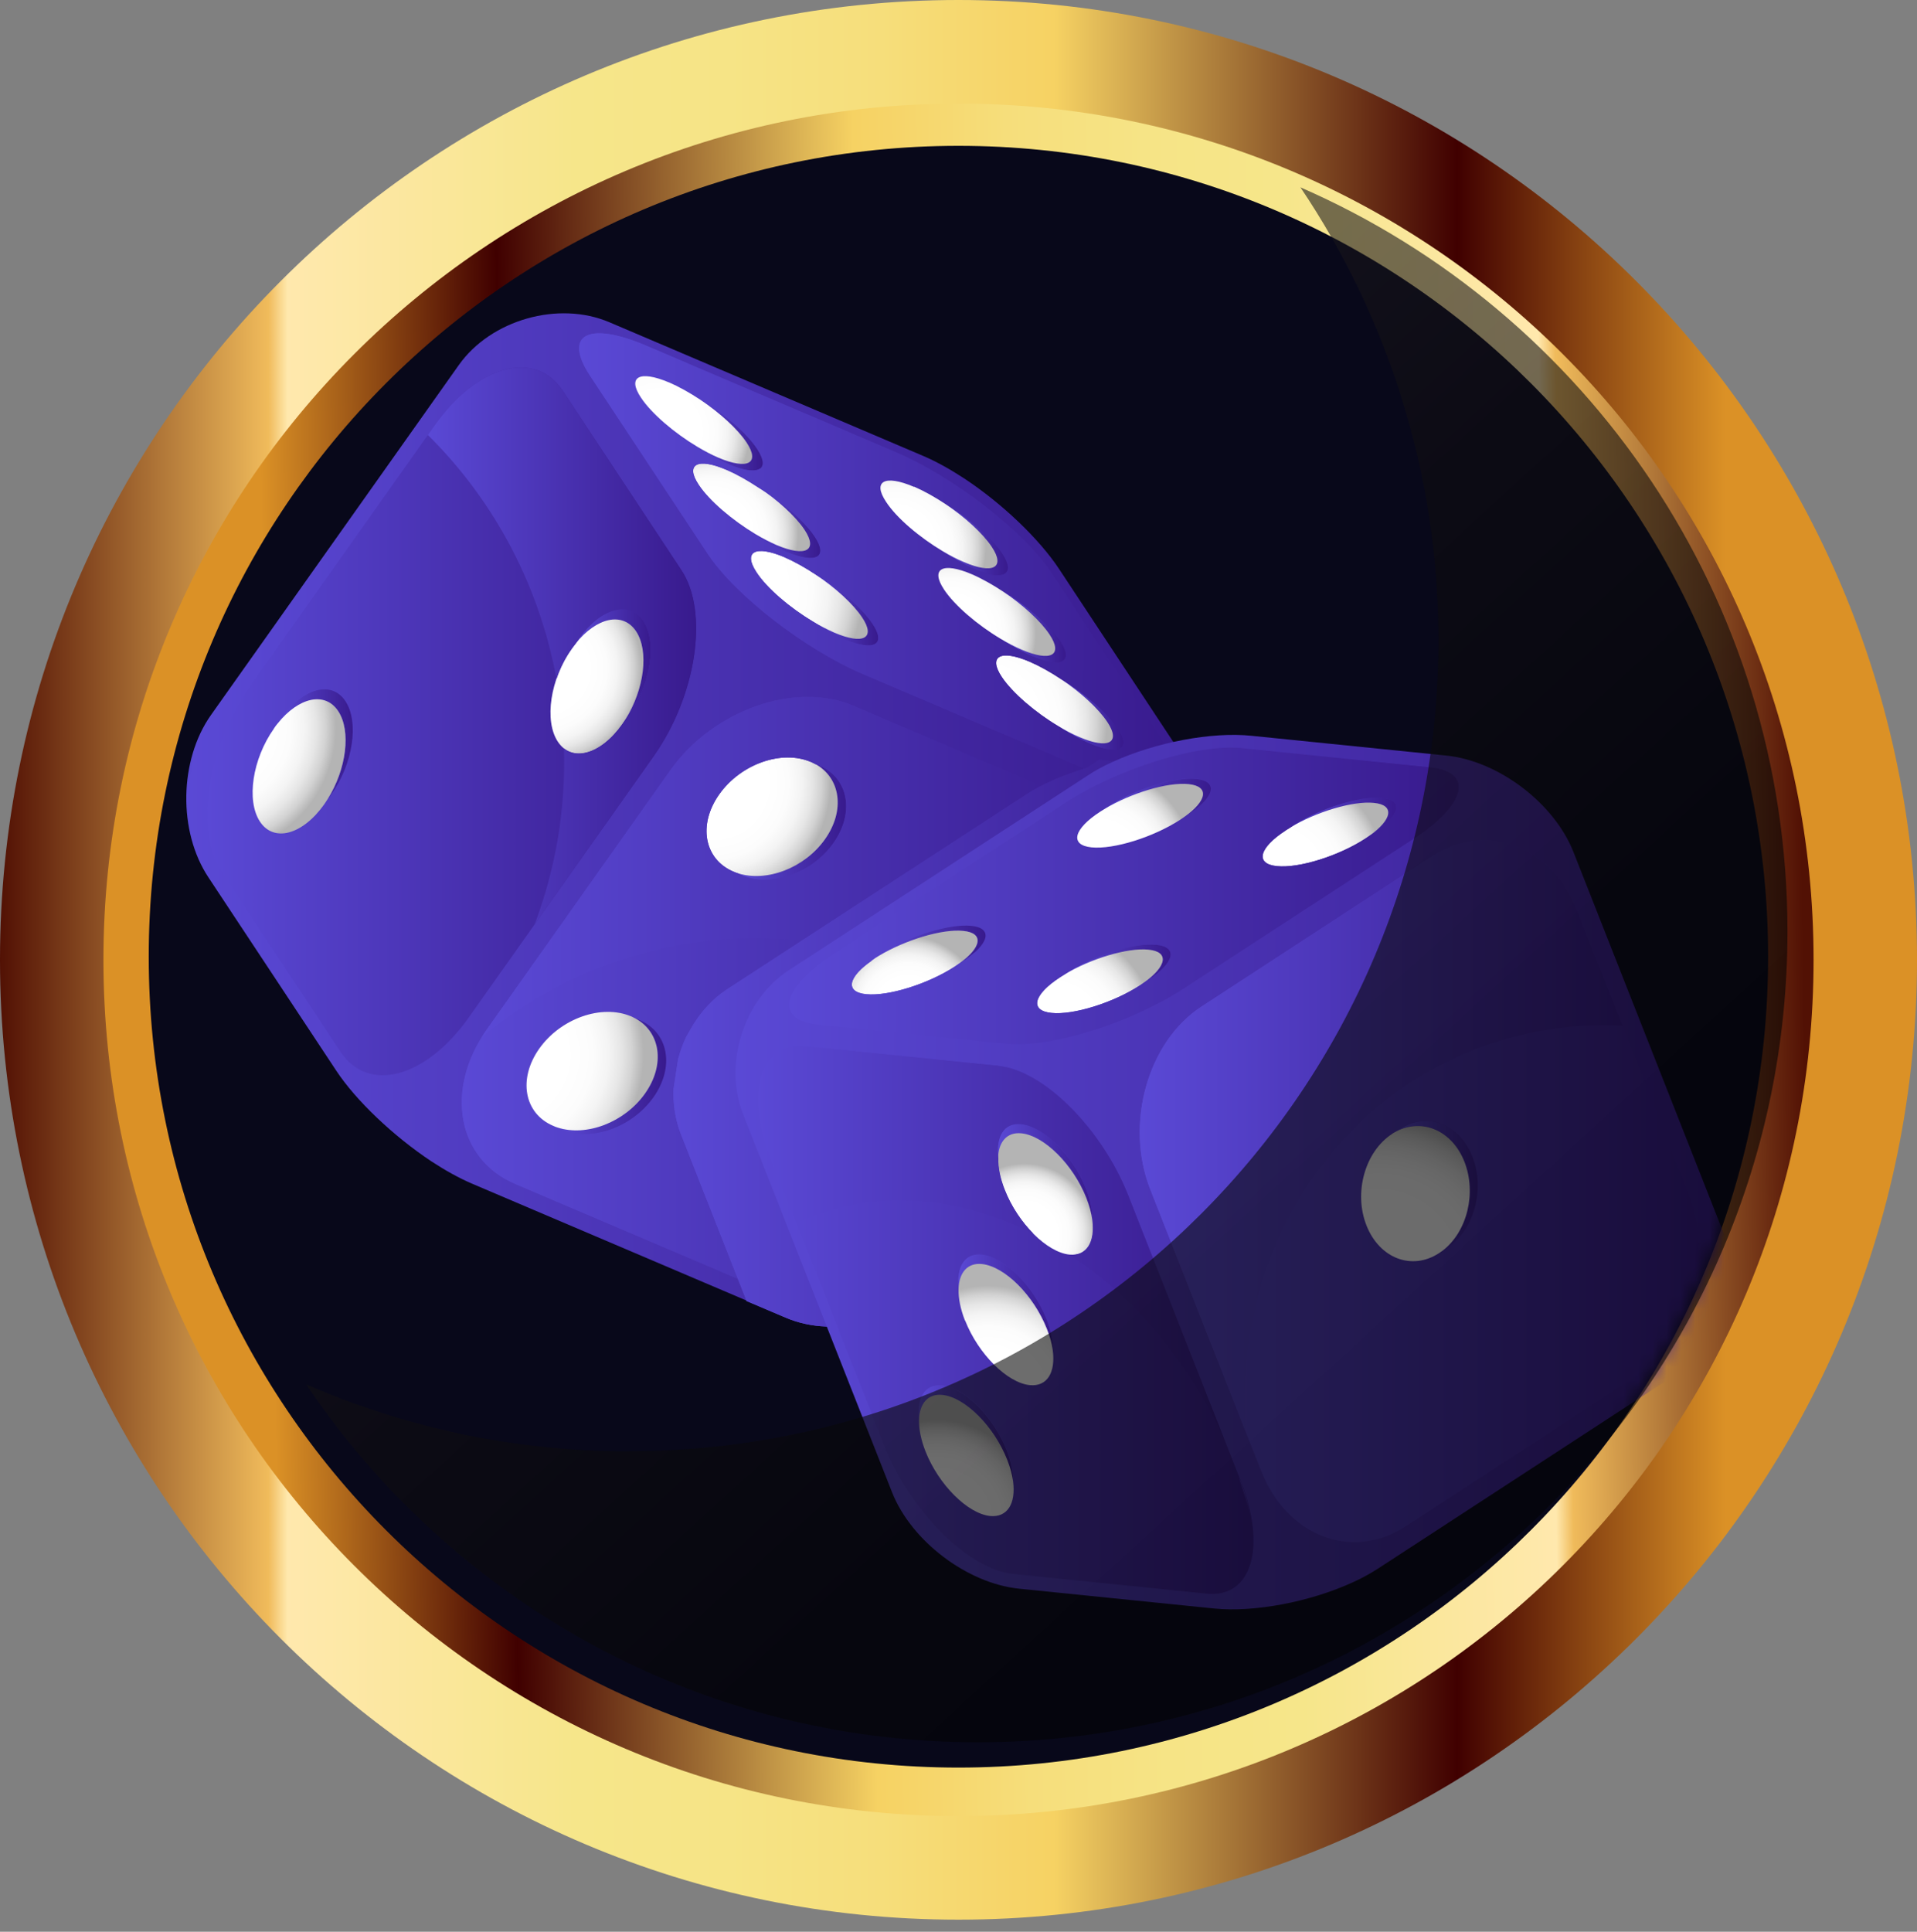 <svg width="134" height="135" viewBox="0 0 134 135" fill="none" xmlns="http://www.w3.org/2000/svg">
<rect x="0" y="0" width="134" height="135" fill="#808080" stroke="none"/>
<path fill-rule="evenodd" clip-rule="evenodd" d="M66.995 0C103.998 0 134 30.029 134 67.079C134 104.128 103.998 134.157 66.995 134.157C29.992 134.157 0 104.128 0 67.079C0 30.029 29.992 0 66.995 0Z" fill="url(#paint0_linear_30_3804)"/>
<path fill-rule="evenodd" clip-rule="evenodd" d="M66.995 7.239C100.008 7.239 126.77 34.035 126.77 67.079C126.77 100.122 100.008 126.918 66.995 126.918C33.982 126.918 7.23 100.122 7.23 67.079C7.23 34.035 33.992 7.239 66.995 7.239Z" fill="url(#paint1_linear_30_3804)"/>
<path fill-rule="evenodd" clip-rule="evenodd" d="M66.995 10.191C98.258 10.191 123.593 35.568 123.593 66.859C123.593 98.151 98.258 123.528 66.995 123.528C35.732 123.528 10.397 98.151 10.397 66.859C10.397 35.568 35.742 10.191 66.995 10.191Z" fill="#08081A"/>
<mask id="mask0_30_3804" style="mask-type:luminance" maskUnits="userSpaceOnUse" x="10" y="10" width="114" height="114">
<path d="M66.995 10.191C98.258 10.191 123.593 35.568 123.593 66.859C123.593 98.151 98.258 123.528 66.995 123.528C35.732 123.528 10.397 98.151 10.397 66.859C10.397 35.568 35.742 10.191 66.995 10.191Z" fill="white"/>
</mask>
<g mask="url(#mask0_30_3804)">
<path d="M82.948 53.263L74.025 39.755C72.644 37.663 70.047 35.181 67.392 33.432C66.4 32.782 65.456 32.262 64.582 31.884L42.605 22.524C39.041 21 34.319 22.347 32.077 25.503L14.75 49.965C12.519 53.121 12.437 58.108 14.573 61.322L23.508 74.83C24.889 76.922 27.497 79.392 30.141 81.153C31.133 81.802 32.077 82.323 32.95 82.701L54.928 92.06C58.48 93.585 63.202 92.238 65.444 89.082L82.771 64.619C85.002 61.476 85.084 56.489 82.948 53.263Z" fill="url(#paint2_linear_30_3804)"/>
<path d="M40.233 44.966C40.315 44.836 40.398 44.718 40.48 44.6C41.991 42.473 43.998 41.929 44.966 43.395C45.934 44.86 45.497 47.779 43.986 49.906C43.903 50.024 43.809 50.143 43.726 50.261C43.644 50.391 43.561 50.509 43.478 50.627C41.968 52.754 39.949 53.298 38.993 51.833C38.026 50.367 38.462 47.448 39.973 45.321C40.056 45.203 40.15 45.085 40.233 44.978V44.966ZM19.412 50.568C19.495 50.438 19.577 50.32 19.66 50.19C21.171 48.063 23.177 47.519 24.145 48.984C25.113 50.45 24.676 53.369 23.166 55.496C23.083 55.614 22.988 55.732 22.906 55.839C22.823 55.969 22.741 56.087 22.658 56.217C21.147 58.344 19.141 58.888 18.173 57.422C17.205 55.957 17.642 53.038 19.152 50.911C19.235 50.793 19.329 50.674 19.412 50.568ZM30.377 29.733L17.476 47.956C14.467 52.199 13.593 58.072 15.517 60.98L23.803 73.506C25.739 76.425 29.775 75.338 32.773 71.096L45.674 52.873C48.684 48.63 49.569 42.768 47.633 39.849L39.347 27.322C37.424 24.403 33.375 25.491 30.377 29.733Z" fill="url(#paint3_linear_30_3804)"/>
<path d="M19.66 50.19C19.577 50.308 19.494 50.438 19.412 50.568C20.887 48.724 22.717 48.323 23.637 49.705C24.558 51.088 24.216 53.759 22.906 55.85C23 55.744 23.083 55.626 23.165 55.508C24.676 53.381 25.113 50.462 24.145 48.996C23.177 47.531 21.171 48.074 19.66 50.202V50.19Z" fill="url(#paint4_linear_30_3804)"/>
<path d="M40.48 44.6C40.398 44.718 40.315 44.848 40.232 44.966C41.708 43.123 43.537 42.721 44.458 44.104C45.367 45.486 45.036 48.157 43.726 50.249C43.82 50.143 43.903 50.024 43.986 49.894C45.496 47.767 45.933 44.848 44.965 43.383C43.998 41.917 41.991 42.461 40.48 44.588V44.6Z" fill="url(#paint5_linear_30_3804)"/>
<path d="M19.153 50.911C17.642 53.038 17.205 55.957 18.173 57.422C19.141 58.888 21.147 58.344 22.658 56.217C22.741 56.099 22.823 55.969 22.906 55.839C24.216 53.747 24.558 51.076 23.638 49.694C22.729 48.311 20.888 48.713 19.412 50.556C19.318 50.663 19.235 50.781 19.153 50.899V50.911Z" fill="url(#paint6_radial_30_3804)"/>
<path d="M39.973 45.321C38.463 47.448 38.026 50.367 38.994 51.833C39.962 53.298 41.968 52.754 43.479 50.627C43.562 50.509 43.644 50.379 43.727 50.261C45.037 48.169 45.379 45.498 44.459 44.115C43.538 42.733 41.708 43.135 40.233 44.978C40.15 45.085 40.056 45.203 39.973 45.321Z" fill="url(#paint7_radial_30_3804)"/>
<path d="M56.852 43.454C55.223 42.485 53.618 41.114 52.886 40.003C51.93 38.549 52.803 38.077 54.833 38.939C55.541 39.246 56.309 39.672 57.029 40.157C58.657 41.126 60.263 42.496 60.995 43.607C61.962 45.061 61.089 45.534 59.047 44.671C58.339 44.376 57.572 43.938 56.852 43.454ZM73.99 50.757C72.361 49.788 70.756 48.417 70.024 47.306C69.068 45.853 69.941 45.38 71.971 46.243C72.68 46.55 73.447 46.975 74.167 47.46C75.796 48.429 77.401 49.8 78.132 50.911C79.1 52.364 78.227 52.837 76.185 51.974C75.477 51.667 74.721 51.242 73.99 50.757ZM52.815 37.344C51.186 36.375 49.581 35.004 48.849 33.893C47.893 32.44 48.767 31.967 50.797 32.841C51.505 33.149 52.26 33.574 52.992 34.059C54.621 35.028 56.226 36.398 56.958 37.509C57.914 38.963 57.052 39.436 55.01 38.573C54.302 38.266 53.535 37.84 52.815 37.356V37.344ZM69.953 44.647C68.324 43.678 66.719 42.307 65.987 41.197C65.019 39.743 65.905 39.27 67.935 40.133C68.643 40.428 69.398 40.866 70.13 41.35C71.759 42.319 73.364 43.69 74.096 44.801C75.064 46.255 74.178 46.727 72.137 45.864C71.428 45.557 70.673 45.132 69.941 44.647H69.953ZM48.778 31.234C47.15 30.265 45.544 28.894 44.813 27.783C43.856 26.33 44.73 25.857 46.76 26.72C47.468 27.027 48.236 27.452 48.956 27.937C50.584 28.906 52.19 30.265 52.921 31.388C53.889 32.841 53.004 33.314 50.962 32.451C50.254 32.144 49.498 31.719 48.767 31.234H48.778ZM65.916 38.538C64.288 37.568 62.694 36.197 61.951 35.087C60.983 33.633 61.868 33.16 63.898 34.035C64.606 34.342 65.374 34.768 66.093 35.252C67.722 36.221 69.328 37.592 70.059 38.703C71.015 40.157 70.142 40.629 68.1 39.767C67.392 39.459 66.636 39.034 65.905 38.549L65.916 38.538ZM62.611 31.589L45.178 24.155C41.118 22.43 39.36 23.375 41.272 26.271L49.487 38.703C51.399 41.598 56.297 45.392 60.357 47.117L77.79 54.551C81.85 56.276 83.609 55.331 81.697 52.435L73.482 40.003C71.57 37.108 66.672 33.326 62.611 31.589Z" fill="url(#paint8_linear_30_3804)"/>
<path d="M48.955 27.937C50.312 28.847 51.564 29.982 52.189 30.927C53.157 32.38 52.272 32.853 50.23 31.991C49.758 31.79 49.262 31.53 48.766 31.234C49.498 31.719 50.253 32.144 50.962 32.451C53.004 33.326 53.877 32.841 52.921 31.388C52.189 30.265 50.584 28.906 48.955 27.937Z" fill="url(#paint9_linear_30_3804)"/>
<path d="M52.992 34.035C54.349 34.957 55.6 36.08 56.238 37.025C57.194 38.478 56.32 38.951 54.278 38.089C53.806 37.888 53.31 37.628 52.815 37.332C53.547 37.817 54.302 38.242 55.01 38.549C57.052 39.412 57.925 38.939 56.958 37.486C56.214 36.375 54.621 35.004 52.992 34.035Z" fill="url(#paint10_linear_30_3804)"/>
<path d="M57.028 40.156C58.386 41.066 59.637 42.201 60.274 43.146C61.242 44.6 60.357 45.073 58.327 44.21C57.855 44.009 57.359 43.749 56.863 43.453C57.583 43.938 58.35 44.364 59.058 44.671C61.1 45.545 61.974 45.061 61.006 43.607C60.274 42.496 58.669 41.125 57.04 40.156H57.028Z" fill="url(#paint11_linear_30_3804)"/>
<path d="M66.093 35.241C67.451 36.151 68.702 37.285 69.327 38.23C70.295 39.684 69.41 40.157 67.38 39.294C66.908 39.093 66.412 38.833 65.904 38.538C66.636 39.022 67.391 39.448 68.1 39.755C70.142 40.63 71.015 40.157 70.059 38.691C69.327 37.581 67.722 36.21 66.093 35.241Z" fill="url(#paint12_linear_30_3804)"/>
<path d="M70.13 41.35C71.487 42.26 72.739 43.395 73.364 44.34C74.332 45.794 73.459 46.266 71.417 45.404C70.945 45.203 70.449 44.943 69.953 44.647C70.685 45.132 71.44 45.557 72.148 45.864C74.19 46.727 75.064 46.255 74.108 44.801C73.364 43.69 71.771 42.319 70.142 41.35H70.13Z" fill="url(#paint13_linear_30_3804)"/>
<path d="M74.167 47.46C75.524 48.37 76.775 49.505 77.401 50.45C78.357 51.904 77.483 52.376 75.453 51.514C74.981 51.313 74.485 51.053 73.99 50.757C74.721 51.242 75.477 51.667 76.185 51.975C78.227 52.837 79.1 52.365 78.132 50.911C77.401 49.8 75.796 48.429 74.167 47.46Z" fill="url(#paint14_linear_30_3804)"/>
<path d="M50.797 32.83C48.755 31.955 47.881 32.44 48.849 33.882C49.593 35.004 51.198 36.363 52.815 37.332C53.31 37.628 53.806 37.876 54.278 38.089C56.32 38.951 57.194 38.479 56.238 37.025C55.612 36.08 54.361 34.945 52.992 34.035C52.26 33.551 51.505 33.125 50.797 32.818V32.83Z" fill="url(#paint15_radial_30_3804)"/>
<path d="M54.833 38.939C52.791 38.077 51.918 38.55 52.886 40.003C53.617 41.126 55.222 42.485 56.851 43.454C57.347 43.749 57.843 43.998 58.315 44.21C60.357 45.085 61.23 44.6 60.262 43.147C59.637 42.201 58.386 41.067 57.017 40.157C56.285 39.672 55.529 39.247 54.821 38.939H54.833Z" fill="url(#paint16_radial_30_3804)"/>
<path d="M63.886 34.023C61.844 33.149 60.971 33.621 61.939 35.075C62.67 36.198 64.276 37.557 65.904 38.526C66.4 38.821 66.896 39.081 67.38 39.282C69.422 40.157 70.295 39.672 69.327 38.219C68.702 37.273 67.451 36.139 66.093 35.229C65.361 34.744 64.606 34.319 63.898 34.011L63.886 34.023Z" fill="url(#paint17_radial_30_3804)"/>
<path d="M67.935 40.133C65.893 39.258 65.019 39.731 65.987 41.197C66.719 42.307 68.324 43.678 69.953 44.647C70.449 44.943 70.945 45.203 71.417 45.404C73.459 46.278 74.332 45.794 73.364 44.34C72.739 43.395 71.488 42.26 70.13 41.35C69.398 40.866 68.643 40.44 67.935 40.133Z" fill="url(#paint18_radial_30_3804)"/>
<path d="M71.971 46.243C69.929 45.368 69.056 45.853 70.023 47.306C70.767 48.417 72.36 49.788 73.989 50.757C74.485 51.053 74.981 51.312 75.453 51.513C77.495 52.388 78.368 51.903 77.4 50.45C76.775 49.504 75.524 48.37 74.166 47.46C73.434 46.975 72.679 46.55 71.971 46.243Z" fill="url(#paint19_radial_30_3804)"/>
<path d="M44.388 71.166C44.494 71.202 44.588 71.237 44.683 71.273C46.725 72.147 47.161 74.558 45.662 76.674C44.163 78.789 41.295 79.805 39.253 78.931C39.159 78.884 39.053 78.836 38.97 78.789C38.864 78.754 38.769 78.718 38.663 78.671C36.621 77.796 36.184 75.385 37.684 73.27C39.182 71.155 42.051 70.15 44.093 71.013C44.187 71.06 44.281 71.107 44.376 71.155L44.388 71.166ZM61.514 78.47C61.62 78.505 61.714 78.541 61.821 78.588C63.863 79.463 64.299 81.874 62.8 83.989C61.301 86.104 58.433 87.121 56.391 86.246C56.297 86.199 56.191 86.151 56.108 86.104C56.002 86.069 55.907 86.033 55.801 85.986C53.759 85.112 53.322 82.701 54.822 80.573C56.32 78.458 59.189 77.454 61.23 78.316C61.337 78.364 61.431 78.399 61.514 78.458V78.47ZM56.97 53.393C57.076 53.428 57.17 53.464 57.276 53.499C59.318 54.373 59.755 56.796 58.256 58.911C56.757 61.027 53.889 62.031 51.847 61.169C51.753 61.121 51.658 61.086 51.564 61.027C51.458 60.991 51.363 60.956 51.257 60.909C49.215 60.034 48.778 57.623 50.277 55.508C51.776 53.393 54.644 52.376 56.686 53.251C56.781 53.298 56.887 53.345 56.97 53.393ZM74.108 60.696C74.214 60.731 74.308 60.767 74.415 60.802C76.456 61.677 76.893 64.088 75.394 66.203C73.895 68.318 71.027 69.323 68.985 68.46C68.891 68.413 68.796 68.366 68.702 68.318C68.596 68.283 68.501 68.248 68.395 68.212C66.353 67.338 65.916 64.915 67.415 62.811C68.914 60.696 71.782 59.68 73.824 60.554C73.919 60.601 74.025 60.649 74.108 60.696ZM77.082 56.761L59.661 49.327C55.6 47.59 49.829 49.623 46.854 53.842L34.048 71.923C31.062 76.142 31.947 80.999 36.007 82.736L53.429 90.158C57.489 91.895 63.261 89.862 66.235 85.643L79.041 67.562C82.027 63.355 81.142 58.486 77.082 56.761Z" fill="url(#paint20_linear_30_3804)"/>
<path d="M44.388 71.166C44.494 71.202 44.588 71.237 44.683 71.273C46.725 72.147 47.161 74.558 45.662 76.674C44.163 78.789 41.295 79.805 39.253 78.931C39.159 78.884 39.053 78.836 38.97 78.789C38.864 78.754 38.769 78.718 38.663 78.671C36.621 77.796 36.184 75.385 37.684 73.27C39.182 71.155 42.051 70.15 44.093 71.013C44.187 71.06 44.281 71.107 44.376 71.155L44.388 71.166ZM61.514 78.47C61.62 78.505 61.714 78.541 61.821 78.588C63.863 79.463 64.299 81.874 62.8 83.989C61.301 86.104 58.433 87.121 56.391 86.246C56.297 86.199 56.191 86.151 56.108 86.104C56.002 86.069 55.907 86.033 55.801 85.986C53.759 85.112 53.322 82.701 54.822 80.573C56.32 78.458 59.189 77.454 61.23 78.316C61.337 78.364 61.431 78.399 61.514 78.458V78.47ZM56.97 53.393C57.076 53.428 57.17 53.464 57.276 53.499C59.318 54.373 59.755 56.796 58.256 58.911C56.757 61.027 53.889 62.031 51.847 61.169C51.753 61.121 51.658 61.086 51.564 61.027C51.458 60.991 51.363 60.956 51.257 60.909C49.215 60.034 48.778 57.623 50.277 55.508C51.776 53.393 54.644 52.376 56.686 53.251C56.781 53.298 56.887 53.345 56.97 53.393ZM74.108 60.696C74.214 60.731 74.308 60.767 74.415 60.802C76.456 61.677 76.893 64.088 75.394 66.203C73.895 68.318 71.027 69.323 68.985 68.46C68.891 68.413 68.796 68.366 68.702 68.318C68.596 68.283 68.501 68.248 68.395 68.212C66.353 67.338 65.916 64.915 67.415 62.811C68.914 60.696 71.782 59.68 73.824 60.554C73.919 60.601 74.025 60.649 74.108 60.696ZM77.082 56.761L59.661 49.327C55.6 47.59 49.829 49.623 46.854 53.842L34.048 71.923C31.062 76.142 31.947 80.999 36.007 82.736L53.429 90.158C57.489 91.895 63.261 89.862 66.235 85.643L79.041 67.562C82.027 63.355 81.142 58.486 77.082 56.761Z" fill="url(#paint21_linear_30_3804)"/>
<path d="M57.276 53.499C57.182 53.464 57.076 53.416 56.969 53.393C58.764 54.362 59.082 56.642 57.666 58.663C56.238 60.672 53.582 61.689 51.564 61.039C51.658 61.086 51.753 61.133 51.847 61.181C53.889 62.055 56.757 61.039 58.256 58.923C59.755 56.808 59.318 54.385 57.276 53.511V53.499Z" fill="url(#paint22_linear_30_3804)"/>
<path d="M44.695 71.273C44.6 71.226 44.494 71.19 44.4 71.166C46.194 72.136 46.513 74.416 45.084 76.425C43.668 78.434 40.989 79.451 38.982 78.801C39.077 78.848 39.171 78.895 39.266 78.943C41.307 79.805 44.175 78.801 45.675 76.685C47.173 74.57 46.737 72.147 44.695 71.285V71.273Z" fill="url(#paint23_linear_30_3804)"/>
<path d="M74.414 60.802C74.308 60.755 74.214 60.719 74.107 60.696C75.901 61.665 76.22 63.946 74.792 65.955C73.364 67.964 70.708 68.98 68.69 68.33C68.784 68.377 68.879 68.425 68.973 68.472C71.015 69.335 73.883 68.33 75.382 66.215C76.881 64.099 76.444 61.677 74.403 60.814L74.414 60.802Z" fill="url(#paint24_linear_30_3804)"/>
<path d="M61.821 78.576C61.726 78.529 61.62 78.493 61.514 78.458C63.308 79.427 63.638 81.708 62.21 83.729C60.782 85.738 58.126 86.754 56.108 86.104C56.202 86.151 56.297 86.199 56.391 86.246C58.433 87.12 61.301 86.104 62.8 83.989C64.299 81.873 63.862 79.463 61.821 78.588V78.576Z" fill="url(#paint25_linear_30_3804)"/>
<path d="M56.687 53.251C54.645 52.376 51.776 53.393 50.278 55.508C48.779 57.623 49.215 60.046 51.257 60.909C51.363 60.956 51.458 60.992 51.564 61.027C53.571 61.677 56.238 60.672 57.666 58.651C59.094 56.642 58.764 54.35 56.97 53.381C56.887 53.334 56.781 53.286 56.687 53.239V53.251Z" fill="url(#paint26_radial_30_3804)"/>
<path d="M44.104 71.024C42.062 70.162 39.194 71.166 37.695 73.282C36.196 75.397 36.633 77.82 38.675 78.682C38.769 78.73 38.875 78.765 38.982 78.8C40.988 79.451 43.656 78.446 45.084 76.425C46.512 74.416 46.181 72.124 44.399 71.166C44.305 71.119 44.21 71.072 44.116 71.024H44.104Z" fill="url(#paint27_radial_30_3804)"/>
<path d="M73.824 60.554C71.782 59.68 68.914 60.696 67.415 62.811C65.916 64.927 66.353 67.349 68.395 68.212C68.501 68.259 68.595 68.295 68.702 68.318C70.72 68.968 73.376 67.964 74.804 65.943C76.232 63.934 75.901 61.641 74.119 60.684C74.025 60.637 73.93 60.59 73.836 60.542L73.824 60.554Z" fill="url(#paint28_radial_30_3804)"/>
<path d="M61.23 78.328C59.188 77.454 56.32 78.47 54.821 80.585C53.322 82.701 53.759 85.123 55.801 85.998C55.907 86.045 56.002 86.081 56.108 86.116C58.114 86.766 60.782 85.761 62.21 83.741C63.638 81.732 63.308 79.451 61.514 78.47C61.431 78.423 61.325 78.375 61.23 78.328Z" fill="url(#paint29_radial_30_3804)"/>
<path d="M69.363 70.528C71.121 71.698 72.726 73.022 74.155 74.464L79.041 67.562C82.027 63.355 81.142 58.486 77.082 56.761L59.66 49.327C55.6 47.59 49.829 49.623 46.854 53.842L34.048 71.923C33.918 72.1 33.8 72.289 33.694 72.466C43.597 64.241 58.079 63.059 69.374 70.528H69.363ZM73.824 60.554C73.918 60.601 74.025 60.649 74.107 60.696C74.214 60.731 74.308 60.767 74.414 60.802C76.456 61.677 76.893 64.088 75.394 66.203C73.895 68.318 71.027 69.323 68.985 68.46C68.891 68.413 68.796 68.366 68.702 68.318C68.595 68.283 68.501 68.248 68.395 68.212C66.353 67.338 65.916 64.915 67.415 62.811C68.914 60.696 71.782 59.68 73.824 60.554ZM56.686 53.251C56.781 53.298 56.887 53.345 56.969 53.393C57.076 53.428 57.17 53.464 57.276 53.499C59.318 54.373 59.755 56.796 58.256 58.911C56.757 61.027 53.889 62.031 51.847 61.169C51.752 61.121 51.658 61.086 51.564 61.027C51.457 60.991 51.363 60.956 51.257 60.909C49.215 60.034 48.778 57.623 50.277 55.508C51.776 53.393 54.644 52.376 56.686 53.251Z" fill="url(#paint30_linear_30_3804)"/>
<path d="M38.899 47.448C39.147 46.704 39.512 45.971 39.985 45.321C40.067 45.203 40.162 45.085 40.244 44.978C40.327 44.848 40.41 44.73 40.492 44.612C42.003 42.485 44.009 41.941 44.977 43.406C45.945 44.872 45.508 47.791 43.998 49.918C43.915 50.036 43.821 50.154 43.738 50.273C43.655 50.403 43.573 50.521 43.49 50.639C42.168 52.494 40.468 53.144 39.418 52.305C39.548 56.441 38.875 60.625 37.364 64.619L45.674 52.873C48.683 48.63 49.569 42.768 47.633 39.849L39.347 27.322C37.423 24.403 33.375 25.491 30.377 29.733L29.905 30.395C34.673 35.11 37.73 41.102 38.899 47.448Z" fill="url(#paint31_linear_30_3804)"/>
<path d="M81.673 52.423L78.439 47.519C76.928 47.224 75.37 46.822 73.776 46.29C73.375 46.29 72.832 46.148 72.136 45.864C71.711 45.675 71.263 45.451 70.826 45.191C68.052 44.045 65.243 42.556 62.481 40.736C58.834 38.325 55.682 35.583 53.133 32.735C52.814 32.983 52.059 32.912 50.961 32.451C50.253 32.144 49.498 31.719 48.766 31.234C47.137 30.265 45.532 28.894 44.8 27.783C43.844 26.33 44.718 25.857 46.748 26.72C47.456 27.027 48.223 27.452 48.943 27.937C49.25 28.126 49.557 28.327 49.864 28.54C49.155 27.488 48.553 26.424 48.022 25.384L45.154 24.155C41.094 22.43 39.335 23.375 41.247 26.271L49.462 38.703C51.374 41.598 56.273 45.392 60.333 47.117L77.766 54.551C81.826 56.276 83.585 55.331 81.673 52.435V52.423ZM48.837 33.893C47.881 32.44 48.754 31.967 50.784 32.841C51.492 33.149 52.248 33.574 52.98 34.059C54.608 35.028 56.214 36.398 56.945 37.509C57.901 38.963 57.04 39.436 54.998 38.573C54.29 38.266 53.523 37.84 52.803 37.356C51.174 36.387 49.569 35.016 48.837 33.905V33.893ZM59.046 44.671C58.338 44.376 57.571 43.938 56.851 43.454C55.222 42.485 53.617 41.114 52.885 40.003C51.929 38.549 52.803 38.077 54.833 38.939C55.541 39.246 56.308 39.672 57.028 40.157C58.657 41.126 60.262 42.496 60.994 43.607C61.962 45.061 61.088 45.534 59.046 44.671ZM76.184 51.974C75.476 51.667 74.721 51.242 73.989 50.757C72.36 49.788 70.755 48.417 70.023 47.306C69.067 45.853 69.941 45.38 71.971 46.243C72.679 46.55 73.446 46.975 74.166 47.46C75.795 48.429 77.4 49.8 78.132 50.911C79.1 52.364 78.226 52.837 76.184 51.974Z" fill="url(#paint32_linear_30_3804)"/>
<path d="M65.444 89.082L82.771 64.619C85.002 61.476 85.085 56.489 82.948 53.263L82.606 52.754C81.166 52.672 79.49 52.825 77.802 53.192L76.846 53.097L75.996 53.653C75.111 53.924 74.249 54.232 73.447 54.598C72.798 54.893 72.196 55.212 71.688 55.555L50.773 69.169C49.841 69.784 49.085 70.623 48.472 71.58L47.964 72.466C47.728 72.963 47.539 73.495 47.398 74.026L47.079 76.118C47.044 77.17 47.197 78.222 47.575 79.203L52.19 90.926L54.916 92.084C58.469 93.609 63.19 92.261 65.433 89.106L65.444 89.082Z" fill="url(#paint33_linear_30_3804)"/>
<path d="M65.444 89.082L82.771 64.619C85.002 61.476 85.085 56.489 82.948 53.263L82.606 52.754C81.166 52.672 79.49 52.825 77.802 53.192L76.846 53.097L75.996 53.653C75.111 53.924 74.249 54.232 73.447 54.598C72.798 54.893 72.196 55.212 71.688 55.555L50.773 69.169C49.841 69.784 49.085 70.623 48.472 71.58L47.964 72.466C47.728 72.963 47.539 73.495 47.398 74.026L47.079 76.118C47.044 77.17 47.197 78.222 47.575 79.203L52.19 90.926L54.916 92.084C58.469 93.609 63.19 92.261 65.433 89.106L65.444 89.082Z" fill="url(#paint34_linear_30_3804)"/>
<path d="M101.09 52.802L87.469 51.419C84.695 51.135 80.8 51.868 77.79 53.239C77.141 53.534 76.539 53.853 76.032 54.196L55.129 67.81C51.989 69.855 50.561 74.346 51.93 77.832L62.352 104.28C63.698 107.695 67.605 110.662 71.252 111.028L84.872 112.411C87.646 112.694 91.541 111.961 94.539 110.591C95.2 110.295 95.79 109.964 96.309 109.633L117.213 96.007C120.34 93.963 121.78 89.472 120.411 85.998L109.989 59.55C108.644 56.134 104.737 53.168 101.09 52.802Z" fill="url(#paint35_linear_30_3804)"/>
<path d="M76.362 85.241C76.563 86.778 75.973 87.782 74.757 87.664C73.187 87.51 71.157 85.478 70.237 83.138C69.918 82.322 69.764 81.578 69.788 80.963C69.587 79.427 70.177 78.423 71.393 78.553C72.975 78.718 75.005 80.739 75.926 83.079C76.244 83.894 76.398 84.639 76.374 85.253L76.362 85.241ZM73.6 94.377C73.813 95.913 73.211 96.917 71.995 96.799C70.413 96.634 68.383 94.613 67.475 92.285C67.156 91.469 67.014 90.725 67.026 90.11C66.825 88.574 67.416 87.558 68.631 87.688C70.213 87.853 72.231 89.874 73.152 92.214C73.471 93.029 73.612 93.762 73.6 94.388V94.377ZM70.838 103.524C71.039 105.06 70.449 106.064 69.233 105.934C67.652 105.769 65.633 103.748 64.713 101.408C64.394 100.593 64.241 99.848 64.264 99.234C64.064 97.697 64.654 96.693 65.869 96.823C67.451 96.988 69.469 99.009 70.39 101.349C70.709 102.165 70.85 102.909 70.838 103.524ZM53.913 80.987L61.785 100.959C63.615 105.615 67.687 109.681 70.838 110L84.341 111.371C87.493 111.69 88.555 108.144 86.725 103.488L78.865 83.528C77.023 78.872 72.963 74.806 69.812 74.487L56.321 73.116C53.181 72.797 52.107 76.343 53.937 80.999L53.913 80.987Z" fill="url(#paint36_linear_30_3804)"/>
<path d="M64.241 99.246C64.265 98.088 64.855 97.378 65.882 97.485C67.463 97.65 69.482 99.671 70.402 102.011C70.615 102.555 70.756 103.075 70.815 103.535C70.827 102.921 70.686 102.176 70.367 101.361C69.446 99.021 67.416 97 65.846 96.835C64.63 96.705 64.04 97.721 64.241 99.246Z" fill="url(#paint37_linear_30_3804)"/>
<path d="M67.014 90.11C67.037 88.952 67.628 88.243 68.654 88.338C70.236 88.491 72.254 90.524 73.187 92.864C73.399 93.407 73.529 93.916 73.6 94.376C73.612 93.762 73.47 93.017 73.151 92.202C72.231 89.862 70.201 87.841 68.631 87.676C67.415 87.558 66.825 88.562 67.026 90.098L67.014 90.11Z" fill="url(#paint38_linear_30_3804)"/>
<path d="M69.776 80.963C69.811 79.805 70.39 79.096 71.417 79.203C72.998 79.356 75.028 81.389 75.949 83.729C76.161 84.272 76.303 84.793 76.362 85.253C76.374 84.639 76.232 83.894 75.913 83.079C74.993 80.739 72.963 78.718 71.381 78.553C70.165 78.423 69.575 79.439 69.776 80.963Z" fill="url(#paint39_linear_30_3804)"/>
<path d="M64.689 101.42C65.609 103.76 67.64 105.781 69.209 105.946C70.425 106.064 71.015 105.06 70.815 103.535C70.756 103.074 70.614 102.554 70.401 102.011C69.481 99.671 67.451 97.65 65.881 97.485C64.854 97.378 64.264 98.099 64.24 99.246C64.228 99.86 64.37 100.605 64.689 101.42Z" fill="url(#paint40_radial_30_3804)"/>
<path d="M67.463 92.285C68.383 94.625 70.414 96.645 71.983 96.799C73.199 96.917 73.789 95.913 73.589 94.376C73.53 93.916 73.388 93.396 73.175 92.864C72.255 90.524 70.225 88.503 68.643 88.338C67.616 88.231 67.026 88.952 67.002 90.11C66.991 90.725 67.132 91.469 67.451 92.285H67.463Z" fill="url(#paint41_radial_30_3804)"/>
<path d="M70.225 83.15C71.146 85.49 73.176 87.51 74.746 87.676C75.961 87.794 76.552 86.79 76.351 85.253C76.292 84.792 76.15 84.272 75.938 83.729C75.017 81.389 72.987 79.368 71.405 79.203C70.379 79.096 69.788 79.805 69.765 80.963C69.753 81.578 69.894 82.322 70.213 83.138L70.225 83.15Z" fill="url(#paint42_radial_30_3804)"/>
<path d="M74.379 68.129C74.462 68.07 74.556 68.011 74.639 67.952C76.516 66.735 79.289 65.872 80.824 66.026C82.358 66.179 82.099 67.302 80.222 68.519C80.127 68.578 80.033 68.638 79.939 68.697C79.856 68.756 79.761 68.815 79.679 68.874C77.802 70.103 75.028 70.966 73.494 70.8C71.948 70.647 72.219 69.524 74.096 68.307C74.19 68.248 74.285 68.188 74.379 68.129ZM90.136 57.86C90.219 57.801 90.302 57.742 90.396 57.682C92.273 56.465 95.035 55.602 96.581 55.756C98.115 55.91 97.856 57.032 95.979 58.25C95.884 58.309 95.79 58.368 95.696 58.427C95.613 58.486 95.519 58.545 95.436 58.604C93.559 59.821 90.785 60.696 89.251 60.531C87.705 60.377 87.988 59.254 89.865 58.037C89.948 57.978 90.054 57.919 90.148 57.86H90.136ZM61.42 66.806C61.502 66.747 61.585 66.688 61.679 66.628C63.556 65.411 66.33 64.549 67.864 64.702C69.41 64.856 69.139 65.978 67.262 67.196C67.168 67.255 67.073 67.314 66.979 67.373C66.896 67.432 66.814 67.491 66.719 67.55C64.843 68.767 62.069 69.63 60.534 69.477C58.988 69.323 59.26 68.2 61.136 66.983C61.231 66.924 61.325 66.865 61.42 66.806ZM77.188 56.536C77.271 56.477 77.354 56.418 77.448 56.359C79.325 55.13 82.099 54.267 83.633 54.432C85.179 54.586 84.908 55.709 83.031 56.926C82.936 56.985 82.842 57.044 82.748 57.103C82.665 57.162 82.582 57.221 82.488 57.281C80.611 58.498 77.838 59.361 76.303 59.207C74.769 59.053 75.028 57.931 76.905 56.713C77 56.654 77.094 56.595 77.188 56.536ZM74.415 56.146L58.386 66.581C54.645 69.016 54.102 71.261 57.17 71.568L70.343 72.904C73.411 73.211 78.983 71.486 82.724 69.051L98.752 58.616C102.494 56.181 103.025 53.936 99.968 53.629L86.796 52.282C83.727 51.974 78.156 53.7 74.427 56.134L74.415 56.146Z" fill="url(#paint43_linear_30_3804)"/>
<path d="M61.692 66.629C61.597 66.688 61.515 66.747 61.432 66.806C63.297 65.683 65.87 64.903 67.345 65.057C68.809 65.198 68.644 66.227 67.003 67.373C67.098 67.314 67.192 67.255 67.286 67.196C69.163 65.978 69.435 64.856 67.888 64.702C66.342 64.549 63.569 65.411 61.704 66.629H61.692Z" fill="url(#paint44_linear_30_3804)"/>
<path d="M74.639 67.952C74.544 68.011 74.462 68.07 74.379 68.129C76.244 67.007 78.817 66.227 80.281 66.38C81.744 66.534 81.567 67.55 79.939 68.697C80.033 68.638 80.127 68.578 80.222 68.519C82.099 67.302 82.37 66.179 80.824 66.026C79.278 65.872 76.516 66.735 74.639 67.952Z" fill="url(#paint45_linear_30_3804)"/>
<path d="M77.448 56.37C77.354 56.43 77.271 56.489 77.189 56.548C79.042 55.425 81.626 54.645 83.09 54.799C84.554 54.952 84.377 55.969 82.748 57.115C82.842 57.056 82.937 56.997 83.031 56.938C84.908 55.721 85.179 54.598 83.633 54.444C82.087 54.291 79.325 55.153 77.448 56.37Z" fill="url(#paint46_linear_30_3804)"/>
<path d="M90.408 57.682C90.314 57.742 90.231 57.801 90.149 57.86C92.013 56.737 94.587 55.957 96.05 56.111C97.514 56.264 97.348 57.281 95.708 58.427C95.802 58.368 95.897 58.309 95.991 58.25C97.868 57.021 98.139 55.91 96.593 55.756C95.047 55.602 92.285 56.465 90.408 57.682Z" fill="url(#paint47_linear_30_3804)"/>
<path d="M61.148 66.983C59.272 68.212 59 69.323 60.546 69.477C62.093 69.63 64.854 68.767 66.731 67.55C66.826 67.491 66.908 67.432 66.991 67.373C68.631 66.227 68.797 65.198 67.333 65.057C65.87 64.903 63.285 65.683 61.42 66.806C61.325 66.865 61.231 66.924 61.136 66.983H61.148Z" fill="url(#paint48_radial_30_3804)"/>
<path d="M74.096 68.295C72.22 69.512 71.948 70.635 73.494 70.788C75.029 70.942 77.802 70.079 79.679 68.862C79.774 68.803 79.856 68.744 79.939 68.685C81.568 67.527 81.745 66.51 80.281 66.368C78.818 66.215 76.233 66.995 74.38 68.118C74.285 68.177 74.191 68.236 74.096 68.295Z" fill="url(#paint49_radial_30_3804)"/>
<path d="M76.906 56.725C75.029 57.943 74.757 59.065 76.304 59.219C77.85 59.372 80.612 58.51 82.489 57.292C82.583 57.233 82.666 57.174 82.748 57.115C84.389 55.969 84.554 54.953 83.091 54.799C81.627 54.645 79.042 55.425 77.189 56.548C77.094 56.607 77 56.666 76.906 56.725Z" fill="url(#paint50_radial_30_3804)"/>
<path d="M89.865 58.037C87.988 59.254 87.717 60.377 89.251 60.531C90.797 60.684 93.571 59.821 95.436 58.604C95.531 58.545 95.613 58.486 95.696 58.427C97.336 57.269 97.502 56.252 96.038 56.111C94.574 55.957 91.99 56.737 90.136 57.86C90.042 57.919 89.948 57.978 89.853 58.037H89.865Z" fill="url(#paint51_radial_30_3804)"/>
<path d="M97.573 79.084C97.655 79.013 97.75 78.954 97.844 78.895C99.733 77.666 101.999 78.529 102.908 80.822C103.816 83.126 103.014 85.986 101.125 87.215C101.031 87.274 100.937 87.333 100.842 87.38C100.759 87.451 100.665 87.51 100.571 87.57C98.682 88.799 96.416 87.936 95.507 85.632C94.598 83.339 95.401 80.467 97.289 79.238C97.384 79.179 97.478 79.12 97.573 79.073V79.084ZM100.134 59.821L83.976 70.351C80.21 72.809 78.605 78.564 80.411 83.138L88.154 102.791C89.96 107.376 94.516 109.113 98.281 106.655L114.439 96.138C118.204 93.679 119.81 87.924 118.015 83.351L110.273 63.698C108.467 59.112 103.911 57.375 100.146 59.833L100.134 59.821Z" fill="url(#paint52_linear_30_3804)"/>
<path d="M97.844 78.895C97.749 78.954 97.655 79.013 97.572 79.084C99.402 78.103 101.503 79.002 102.364 81.188C103.226 83.374 102.541 86.069 100.854 87.392C100.948 87.345 101.042 87.286 101.137 87.227C103.025 85.998 103.828 83.138 102.919 80.833C102.01 78.529 99.744 77.666 97.856 78.907L97.844 78.895Z" fill="url(#paint53_linear_30_3804)"/>
<path d="M97.301 79.25C95.412 80.479 94.609 83.351 95.518 85.643C96.427 87.948 98.693 88.81 100.582 87.581C100.676 87.522 100.759 87.451 100.853 87.392C102.553 86.081 103.226 83.374 102.364 81.188C101.502 79.002 99.413 78.115 97.572 79.084C97.478 79.132 97.383 79.191 97.289 79.25H97.301Z" fill="url(#paint54_radial_30_3804)"/>
<path d="M87.457 106.171C87.315 105.344 87.067 104.445 86.701 103.5L86.583 103.216C86.925 104.197 87.221 105.19 87.457 106.171Z" fill="url(#paint55_linear_30_3804)"/>
<path d="M69.776 74.487L56.285 73.116C53.146 72.797 52.072 76.343 53.901 80.999L55.66 85.466C55.66 85.466 55.707 85.442 55.742 85.43C60.959 83.055 66.873 83.528 72.231 86.21C71.417 85.395 70.685 84.308 70.237 83.15C69.918 82.334 69.764 81.59 69.788 80.975C69.588 79.439 70.178 78.434 71.393 78.564C72.975 78.73 75.005 80.751 75.926 83.091C76.244 83.906 76.398 84.65 76.374 85.265C76.575 86.801 75.985 87.806 74.769 87.688C79.148 90.559 82.996 94.956 85.51 100.486C85.569 100.628 85.628 100.77 85.699 100.924L78.853 83.552C77.012 78.895 72.951 74.83 69.8 74.511L69.776 74.487Z" fill="url(#paint56_linear_30_3804)"/>
<path d="M101.857 73.861C105.587 72.159 109.541 71.474 113.412 71.674L110.261 63.686C108.455 59.1 103.899 57.363 100.134 59.821L83.976 70.351C80.21 72.809 78.605 78.564 80.411 83.138L87.068 100.037C86.218 89.058 91.777 78.458 101.857 73.861Z" fill="url(#paint57_linear_30_3804)"/>
<path d="M99.968 53.641L95.176 53.156C91.529 56.702 86.725 59.987 81.119 62.539C76.693 64.56 72.267 65.884 68.1 66.581C67.876 66.782 67.605 66.995 67.274 67.207C67.18 67.267 67.085 67.326 66.991 67.385C66.908 67.444 66.826 67.503 66.731 67.562C64.854 68.779 62.081 69.642 60.546 69.488C59.059 69.335 59.26 68.295 60.959 67.125C59.921 67.101 58.917 67.018 57.961 66.9C54.621 69.216 54.232 71.308 57.182 71.604L70.355 72.939C73.423 73.246 78.994 71.521 82.736 69.087L98.764 58.651C102.506 56.217 103.037 53.972 99.98 53.664L99.968 53.641ZM80.234 68.507C80.139 68.567 80.045 68.626 79.951 68.685C79.868 68.744 79.773 68.803 79.691 68.862C77.814 70.091 75.04 70.954 73.506 70.788C71.96 70.635 72.231 69.512 74.108 68.295C74.202 68.236 74.297 68.177 74.391 68.117C74.474 68.058 74.568 67.999 74.651 67.94C76.528 66.723 79.301 65.86 80.836 66.014C82.37 66.168 82.11 67.29 80.234 68.507ZM95.991 58.25C95.896 58.309 95.802 58.368 95.707 58.427C95.625 58.486 95.531 58.545 95.448 58.604C93.571 59.821 90.797 60.696 89.263 60.53C87.717 60.377 88 59.254 89.877 58.037C89.959 57.978 90.066 57.919 90.16 57.86C90.243 57.8 90.325 57.741 90.42 57.682C92.296 56.465 95.058 55.602 96.605 55.756C98.139 55.91 97.879 57.032 96.003 58.25H95.991Z" fill="url(#paint58_linear_30_3804)"/>
<path d="M46.748 26.72C44.706 25.857 43.833 26.33 44.8 27.783C45.532 28.894 47.138 30.265 48.766 31.234C49.262 31.53 49.758 31.79 50.23 31.991C52.272 32.853 53.145 32.38 52.189 30.927C51.564 29.981 50.312 28.847 48.955 27.937C48.223 27.452 47.468 27.027 46.76 26.72H46.748Z" fill="url(#paint59_radial_30_3804)"/>
</g>
<path opacity="0.59" fill-rule="evenodd" clip-rule="evenodd" d="M43.95 101.418C75.213 101.418 100.548 76.041 100.548 44.749C100.548 33.026 96.986 22.136 90.902 13.093C110.935 21.823 124.946 41.819 124.946 65.089C124.946 96.391 99.6 121.758 68.348 121.758C48.794 121.758 31.564 111.839 21.396 96.746C28.303 99.76 35.939 101.429 43.961 101.429L43.95 101.418Z" fill="url(#paint60_linear_30_3804)"/>
<defs>
<linearGradient id="paint0_linear_30_3804" x1="0" y1="67.079" x2="134" y2="67.079" gradientUnits="userSpaceOnUse">
<stop stop-color="#521104"/>
<stop offset="0.14" stop-color="#F0BB5B"/>
<stop offset="0.15" stop-color="#FFE8AD"/>
<stop offset="0.3" stop-color="#F6E68A"/>
<stop offset="0.38" stop-color="#F6E486"/>
<stop offset="0.46" stop-color="#F6DE7B"/>
<stop offset="0.53" stop-color="#F6D468"/>
<stop offset="0.55" stop-color="#F6D263"/>
<stop offset="0.76" stop-color="#400000"/>
<stop offset="0.9" stop-color="#DB9126"/>
</linearGradient>
<linearGradient id="paint1_linear_30_3804" x1="126.062" y1="66.182" x2="6.844" y2="67.992" gradientUnits="userSpaceOnUse">
<stop stop-color="#521104"/>
<stop offset="0.14" stop-color="#F0BB5B"/>
<stop offset="0.15" stop-color="#FFE8AD"/>
<stop offset="0.3" stop-color="#F6E68A"/>
<stop offset="0.38" stop-color="#F6E486"/>
<stop offset="0.46" stop-color="#F6DE7B"/>
<stop offset="0.53" stop-color="#F6D468"/>
<stop offset="0.55" stop-color="#F6D263"/>
<stop offset="0.76" stop-color="#400000"/>
<stop offset="0.9" stop-color="#DB9126"/>
</linearGradient>
<linearGradient id="paint2_linear_30_3804" x1="13.023" y1="57.292" x2="84.499" y2="57.292" gradientUnits="userSpaceOnUse">
<stop stop-color="#5A49D5"/>
<stop offset="1" stop-color="#381A8D"/>
</linearGradient>
<linearGradient id="paint3_linear_30_3804" x1="14.496" y1="50.414" x2="48.659" y2="50.414" gradientUnits="userSpaceOnUse">
<stop stop-color="#5A49D5"/>
<stop offset="1" stop-color="#381A8D"/>
</linearGradient>
<linearGradient id="paint4_linear_30_3804" x1="19.412" y1="52.012" x2="24.66" y2="52.012" gradientUnits="userSpaceOnUse">
<stop stop-color="#5A49D5"/>
<stop offset="1" stop-color="#381A8D"/>
</linearGradient>
<linearGradient id="paint5_linear_30_3804" x1="40.232" y1="46.404" x2="45.48" y2="46.404" gradientUnits="userSpaceOnUse">
<stop stop-color="#5A49D5"/>
<stop offset="1" stop-color="#381A8D"/>
</linearGradient>
<radialGradient id="paint6_radial_30_3804" cx="0" cy="0" r="1" gradientUnits="userSpaceOnUse" gradientTransform="translate(14.675 50.889) rotate(33.473) scale(8.808 8.813)">
<stop offset="0.45" stop-color="white"/>
<stop offset="0.64" stop-color="#FCFCFC"/>
<stop offset="0.75" stop-color="#F4F4F4"/>
<stop offset="0.84" stop-color="#E6E6E6"/>
<stop offset="0.92" stop-color="#D2D2D2"/>
<stop offset="0.99" stop-color="#B8B8B8"/>
<stop offset="1" stop-color="#B4B4B4"/>
</radialGradient>
<radialGradient id="paint7_radial_30_3804" cx="0" cy="0" r="1" gradientUnits="userSpaceOnUse" gradientTransform="translate(38.06 46.722) rotate(33.473) scale(6.789 6.793)">
<stop offset="0.45" stop-color="white"/>
<stop offset="0.64" stop-color="#FCFCFC"/>
<stop offset="0.75" stop-color="#F4F4F4"/>
<stop offset="0.84" stop-color="#E6E6E6"/>
<stop offset="0.92" stop-color="#D2D2D2"/>
<stop offset="0.99" stop-color="#B8B8B8"/>
<stop offset="1" stop-color="#B4B4B4"/>
</radialGradient>
<linearGradient id="paint8_linear_30_3804" x1="40.498" y1="39.353" x2="82.47" y2="39.353" gradientUnits="userSpaceOnUse">
<stop stop-color="#5A49D5"/>
<stop offset="1" stop-color="#381A8D"/>
</linearGradient>
<linearGradient id="paint9_linear_30_3804" x1="48.766" y1="30.412" x2="53.308" y2="30.412" gradientUnits="userSpaceOnUse">
<stop stop-color="#5A49D5"/>
<stop offset="1" stop-color="#381A8D"/>
</linearGradient>
<linearGradient id="paint10_linear_30_3804" x1="52.815" y1="36.508" x2="57.352" y2="36.508" gradientUnits="userSpaceOnUse">
<stop stop-color="#5A49D5"/>
<stop offset="1" stop-color="#381A8D"/>
</linearGradient>
<linearGradient id="paint11_linear_30_3804" x1="56.863" y1="42.632" x2="61.401" y2="42.632" gradientUnits="userSpaceOnUse">
<stop stop-color="#5A49D5"/>
<stop offset="1" stop-color="#381A8D"/>
</linearGradient>
<linearGradient id="paint12_linear_30_3804" x1="65.904" y1="37.717" x2="70.446" y2="37.717" gradientUnits="userSpaceOnUse">
<stop stop-color="#5A49D5"/>
<stop offset="1" stop-color="#381A8D"/>
</linearGradient>
<linearGradient id="paint13_linear_30_3804" x1="69.953" y1="43.823" x2="74.495" y2="43.823" gradientUnits="userSpaceOnUse">
<stop stop-color="#5A49D5"/>
<stop offset="1" stop-color="#381A8D"/>
</linearGradient>
<linearGradient id="paint14_linear_30_3804" x1="73.99" y1="49.933" x2="78.527" y2="49.933" gradientUnits="userSpaceOnUse">
<stop stop-color="#5A49D5"/>
<stop offset="1" stop-color="#381A8D"/>
</linearGradient>
<radialGradient id="paint15_radial_30_3804" cx="0" cy="0" r="1" gradientUnits="userSpaceOnUse" gradientTransform="translate(49.761 37.281) rotate(33.473) scale(6.045 6.048)">
<stop offset="0.45" stop-color="white"/>
<stop offset="0.64" stop-color="#FCFCFC"/>
<stop offset="0.75" stop-color="#F4F4F4"/>
<stop offset="0.84" stop-color="#E6E6E6"/>
<stop offset="0.92" stop-color="#D2D2D2"/>
<stop offset="0.99" stop-color="#B8B8B8"/>
<stop offset="1" stop-color="#B4B4B4"/>
</radialGradient>
<radialGradient id="paint16_radial_30_3804" cx="0" cy="0" r="1" gradientUnits="userSpaceOnUse" gradientTransform="translate(50.489 41.175) rotate(33.473) scale(9.836 9.84)">
<stop offset="0.45" stop-color="white"/>
<stop offset="0.64" stop-color="#FCFCFC"/>
<stop offset="0.75" stop-color="#F4F4F4"/>
<stop offset="0.84" stop-color="#E6E6E6"/>
<stop offset="0.92" stop-color="#D2D2D2"/>
<stop offset="0.99" stop-color="#B8B8B8"/>
<stop offset="1" stop-color="#B4B4B4"/>
</radialGradient>
<radialGradient id="paint17_radial_30_3804" cx="0" cy="0" r="1" gradientUnits="userSpaceOnUse" gradientTransform="translate(62.49 38.291) rotate(33.473) scale(6.423 6.426)">
<stop offset="0.45" stop-color="white"/>
<stop offset="0.64" stop-color="#FCFCFC"/>
<stop offset="0.75" stop-color="#F4F4F4"/>
<stop offset="0.84" stop-color="#E6E6E6"/>
<stop offset="0.92" stop-color="#D2D2D2"/>
<stop offset="0.99" stop-color="#B8B8B8"/>
<stop offset="1" stop-color="#B4B4B4"/>
</radialGradient>
<radialGradient id="paint18_radial_30_3804" cx="0" cy="0" r="1" gradientUnits="userSpaceOnUse" gradientTransform="translate(66.409 44.294) rotate(33.473) scale(6.01 6.013)">
<stop offset="0.45" stop-color="white"/>
<stop offset="0.64" stop-color="#FCFCFC"/>
<stop offset="0.75" stop-color="#F4F4F4"/>
<stop offset="0.84" stop-color="#E6E6E6"/>
<stop offset="0.92" stop-color="#D2D2D2"/>
<stop offset="0.99" stop-color="#B8B8B8"/>
<stop offset="1" stop-color="#B4B4B4"/>
</radialGradient>
<radialGradient id="paint19_radial_30_3804" cx="0" cy="0" r="1" gradientUnits="userSpaceOnUse" gradientTransform="translate(68.662 50.486) rotate(33.473) scale(8.714 8.718)">
<stop offset="0.45" stop-color="white"/>
<stop offset="0.64" stop-color="#FCFCFC"/>
<stop offset="0.75" stop-color="#F4F4F4"/>
<stop offset="0.84" stop-color="#E6E6E6"/>
<stop offset="0.92" stop-color="#D2D2D2"/>
<stop offset="0.99" stop-color="#B8B8B8"/>
<stop offset="1" stop-color="#B4B4B4"/>
</radialGradient>
<linearGradient id="paint20_linear_30_3804" x1="32.278" y1="69.743" x2="80.811" y2="69.743" gradientUnits="userSpaceOnUse">
<stop stop-color="#5A49D5"/>
<stop offset="1" stop-color="#381A8D"/>
</linearGradient>
<linearGradient id="paint21_linear_30_3804" x1="32.278" y1="69.743" x2="80.811" y2="69.743" gradientUnits="userSpaceOnUse">
<stop stop-color="#5A49D5"/>
<stop offset="1" stop-color="#381A8D"/>
</linearGradient>
<linearGradient id="paint22_linear_30_3804" x1="51.564" y1="57.444" x2="59.147" y2="57.444" gradientUnits="userSpaceOnUse">
<stop stop-color="#5A49D5"/>
<stop offset="1" stop-color="#381A8D"/>
</linearGradient>
<linearGradient id="paint23_linear_30_3804" x1="38.982" y1="75.209" x2="46.565" y2="75.209" gradientUnits="userSpaceOnUse">
<stop stop-color="#5A49D5"/>
<stop offset="1" stop-color="#381A8D"/>
</linearGradient>
<linearGradient id="paint24_linear_30_3804" x1="68.69" y1="64.738" x2="76.273" y2="64.738" gradientUnits="userSpaceOnUse">
<stop stop-color="#5A49D5"/>
<stop offset="1" stop-color="#381A8D"/>
</linearGradient>
<linearGradient id="paint25_linear_30_3804" x1="56.108" y1="82.509" x2="63.691" y2="82.509" gradientUnits="userSpaceOnUse">
<stop stop-color="#5A49D5"/>
<stop offset="1" stop-color="#381A8D"/>
</linearGradient>
<radialGradient id="paint26_radial_30_3804" cx="0" cy="0" r="1" gradientUnits="userSpaceOnUse" gradientTransform="translate(49.936 54.773) rotate(33.473) scale(8.124 8.128)">
<stop offset="0.45" stop-color="white"/>
<stop offset="0.64" stop-color="#FCFCFC"/>
<stop offset="0.75" stop-color="#F4F4F4"/>
<stop offset="0.84" stop-color="#E6E6E6"/>
<stop offset="0.92" stop-color="#D2D2D2"/>
<stop offset="0.99" stop-color="#B8B8B8"/>
<stop offset="1" stop-color="#B4B4B4"/>
</radialGradient>
<radialGradient id="paint27_radial_30_3804" cx="0" cy="0" r="1" gradientUnits="userSpaceOnUse" gradientTransform="translate(35.196 73.733) rotate(33.473) scale(9.788 9.793)">
<stop offset="0.45" stop-color="white"/>
<stop offset="0.64" stop-color="#FCFCFC"/>
<stop offset="0.75" stop-color="#F4F4F4"/>
<stop offset="0.84" stop-color="#E6E6E6"/>
<stop offset="0.92" stop-color="#D2D2D2"/>
<stop offset="0.99" stop-color="#B8B8B8"/>
<stop offset="1" stop-color="#B4B4B4"/>
</radialGradient>
<radialGradient id="paint28_radial_30_3804" cx="0" cy="0" r="1" gradientUnits="userSpaceOnUse" gradientTransform="translate(67.066 62.814) rotate(33.473) scale(7.781 7.785)">
<stop offset="0.45" stop-color="white"/>
<stop offset="0.64" stop-color="#FCFCFC"/>
<stop offset="0.75" stop-color="#F4F4F4"/>
<stop offset="0.84" stop-color="#E6E6E6"/>
<stop offset="0.92" stop-color="#D2D2D2"/>
<stop offset="0.99" stop-color="#B8B8B8"/>
<stop offset="1" stop-color="#B4B4B4"/>
</radialGradient>
<radialGradient id="paint29_radial_30_3804" cx="0" cy="0" r="1" gradientUnits="userSpaceOnUse" gradientTransform="translate(51.047 80.688) rotate(33.473) scale(11.194 11.199)">
<stop offset="0.45" stop-color="white"/>
<stop offset="0.64" stop-color="#FCFCFC"/>
<stop offset="0.75" stop-color="#F4F4F4"/>
<stop offset="0.84" stop-color="#E6E6E6"/>
<stop offset="0.92" stop-color="#D2D2D2"/>
<stop offset="0.99" stop-color="#B8B8B8"/>
<stop offset="1" stop-color="#B4B4B4"/>
</radialGradient>
<linearGradient id="paint30_linear_30_3804" x1="33.694" y1="61.585" x2="80.811" y2="61.585" gradientUnits="userSpaceOnUse">
<stop stop-color="#5A49D5"/>
<stop offset="1" stop-color="#381A8D"/>
</linearGradient>
<linearGradient id="paint31_linear_30_3804" x1="29.905" y1="45.151" x2="48.659" y2="45.151" gradientUnits="userSpaceOnUse">
<stop stop-color="#5A49D5"/>
<stop offset="1" stop-color="#381A8D"/>
</linearGradient>
<linearGradient id="paint32_linear_30_3804" x1="40.474" y1="39.353" x2="82.446" y2="39.353" gradientUnits="userSpaceOnUse">
<stop stop-color="#5A49D5"/>
<stop offset="1" stop-color="#381A8D"/>
</linearGradient>
<linearGradient id="paint33_linear_30_3804" x1="47.074" y1="72.722" x2="84.499" y2="72.722" gradientUnits="userSpaceOnUse">
<stop stop-color="#5A49D5"/>
<stop offset="1" stop-color="#381A8D"/>
</linearGradient>
<linearGradient id="paint34_linear_30_3804" x1="47.074" y1="72.722" x2="84.499" y2="72.722" gradientUnits="userSpaceOnUse">
<stop stop-color="#5A49D5"/>
<stop offset="1" stop-color="#381A8D"/>
</linearGradient>
<linearGradient id="paint35_linear_30_3804" x1="51.41" y1="81.915" x2="120.929" y2="81.915" gradientUnits="userSpaceOnUse">
<stop stop-color="#5A49D5"/>
<stop offset="1" stop-color="#381A8D"/>
</linearGradient>
<linearGradient id="paint36_linear_30_3804" x1="53.044" y1="92.243" x2="87.621" y2="92.243" gradientUnits="userSpaceOnUse">
<stop stop-color="#5A49D5"/>
<stop offset="1" stop-color="#381A8D"/>
</linearGradient>
<linearGradient id="paint37_linear_30_3804" x1="64.203" y1="100.18" x2="70.816" y2="100.18" gradientUnits="userSpaceOnUse">
<stop stop-color="#5A49D5"/>
<stop offset="1" stop-color="#381A8D"/>
</linearGradient>
<linearGradient id="paint38_linear_30_3804" x1="66.987" y1="91.021" x2="73.601" y2="91.021" gradientUnits="userSpaceOnUse">
<stop stop-color="#5A49D5"/>
<stop offset="1" stop-color="#381A8D"/>
</linearGradient>
<linearGradient id="paint39_linear_30_3804" x1="69.737" y1="81.897" x2="76.363" y2="81.897" gradientUnits="userSpaceOnUse">
<stop stop-color="#5A49D5"/>
<stop offset="1" stop-color="#381A8D"/>
</linearGradient>
<radialGradient id="paint40_radial_30_3804" cx="0" cy="0" r="1" gradientUnits="userSpaceOnUse" gradientTransform="translate(65.513 106.411) rotate(-24.497) scale(7.142 7.148)">
<stop offset="0.45" stop-color="white"/>
<stop offset="0.64" stop-color="#FCFCFC"/>
<stop offset="0.75" stop-color="#F4F4F4"/>
<stop offset="0.84" stop-color="#E6E6E6"/>
<stop offset="0.92" stop-color="#D2D2D2"/>
<stop offset="0.99" stop-color="#B8B8B8"/>
<stop offset="1" stop-color="#B4B4B4"/>
</radialGradient>
<radialGradient id="paint41_radial_30_3804" cx="0" cy="0" r="1" gradientUnits="userSpaceOnUse" gradientTransform="translate(69.074 97.725) rotate(-24.497) scale(7.862 7.869)">
<stop offset="0.45" stop-color="white"/>
<stop offset="0.64" stop-color="#FCFCFC"/>
<stop offset="0.75" stop-color="#F4F4F4"/>
<stop offset="0.84" stop-color="#E6E6E6"/>
<stop offset="0.92" stop-color="#D2D2D2"/>
<stop offset="0.99" stop-color="#B8B8B8"/>
<stop offset="1" stop-color="#B4B4B4"/>
</radialGradient>
<radialGradient id="paint42_radial_30_3804" cx="0" cy="0" r="1" gradientUnits="userSpaceOnUse" gradientTransform="translate(71.605 86.289) rotate(-24.497) scale(4.97 4.974)">
<stop offset="0.45" stop-color="white"/>
<stop offset="0.64" stop-color="#FCFCFC"/>
<stop offset="0.75" stop-color="#F4F4F4"/>
<stop offset="0.84" stop-color="#E6E6E6"/>
<stop offset="0.92" stop-color="#D2D2D2"/>
<stop offset="0.99" stop-color="#B8B8B8"/>
<stop offset="1" stop-color="#B4B4B4"/>
</radialGradient>
<linearGradient id="paint43_linear_30_3804" x1="55.182" y1="62.593" x2="101.952" y2="62.593" gradientUnits="userSpaceOnUse">
<stop stop-color="#5A49D5"/>
<stop offset="1" stop-color="#381A8D"/>
</linearGradient>
<linearGradient id="paint44_linear_30_3804" x1="61.432" y1="66.029" x2="68.892" y2="66.029" gradientUnits="userSpaceOnUse">
<stop stop-color="#5A49D5"/>
<stop offset="1" stop-color="#381A8D"/>
</linearGradient>
<linearGradient id="paint45_linear_30_3804" x1="74.379" y1="67.352" x2="81.827" y2="67.352" gradientUnits="userSpaceOnUse">
<stop stop-color="#5A49D5"/>
<stop offset="1" stop-color="#381A8D"/>
</linearGradient>
<linearGradient id="paint46_linear_30_3804" x1="77.189" y1="55.771" x2="84.636" y2="55.771" gradientUnits="userSpaceOnUse">
<stop stop-color="#5A49D5"/>
<stop offset="1" stop-color="#381A8D"/>
</linearGradient>
<linearGradient id="paint47_linear_30_3804" x1="90.149" y1="57.083" x2="97.597" y2="57.083" gradientUnits="userSpaceOnUse">
<stop stop-color="#5A49D5"/>
<stop offset="1" stop-color="#381A8D"/>
</linearGradient>
<radialGradient id="paint48_radial_30_3804" cx="0" cy="0" r="1" gradientUnits="userSpaceOnUse" gradientTransform="translate(63.493 70.639) rotate(-24.497) scale(5.194 5.199)">
<stop offset="0.45" stop-color="white"/>
<stop offset="0.64" stop-color="#FCFCFC"/>
<stop offset="0.75" stop-color="#F4F4F4"/>
<stop offset="0.84" stop-color="#E6E6E6"/>
<stop offset="0.92" stop-color="#D2D2D2"/>
<stop offset="0.99" stop-color="#B8B8B8"/>
<stop offset="1" stop-color="#B4B4B4"/>
</radialGradient>
<radialGradient id="paint49_radial_30_3804" cx="0" cy="0" r="1" gradientUnits="userSpaceOnUse" gradientTransform="translate(73.702 71.96) rotate(-24.497) scale(7.06 7.066)">
<stop offset="0.45" stop-color="white"/>
<stop offset="0.64" stop-color="#FCFCFC"/>
<stop offset="0.75" stop-color="#F4F4F4"/>
<stop offset="0.84" stop-color="#E6E6E6"/>
<stop offset="0.92" stop-color="#D2D2D2"/>
<stop offset="0.99" stop-color="#B8B8B8"/>
<stop offset="1" stop-color="#B4B4B4"/>
</radialGradient>
<radialGradient id="paint50_radial_30_3804" cx="0" cy="0" r="1" gradientUnits="userSpaceOnUse" gradientTransform="translate(76.728 60.414) rotate(-24.497) scale(6.694 6.699)">
<stop offset="0.45" stop-color="white"/>
<stop offset="0.64" stop-color="#FCFCFC"/>
<stop offset="0.75" stop-color="#F4F4F4"/>
<stop offset="0.84" stop-color="#E6E6E6"/>
<stop offset="0.92" stop-color="#D2D2D2"/>
<stop offset="0.99" stop-color="#B8B8B8"/>
<stop offset="1" stop-color="#B4B4B4"/>
</radialGradient>
<radialGradient id="paint51_radial_30_3804" cx="0" cy="0" r="1" gradientUnits="userSpaceOnUse" gradientTransform="translate(88.83 61.535) rotate(-24.497) scale(8.11 8.117)">
<stop offset="0.45" stop-color="white"/>
<stop offset="0.64" stop-color="#FCFCFC"/>
<stop offset="0.75" stop-color="#F4F4F4"/>
<stop offset="0.84" stop-color="#E6E6E6"/>
<stop offset="0.92" stop-color="#D2D2D2"/>
<stop offset="0.99" stop-color="#B8B8B8"/>
<stop offset="1" stop-color="#B4B4B4"/>
</radialGradient>
<linearGradient id="paint52_linear_30_3804" x1="79.669" y1="83.244" x2="118.75" y2="83.244" gradientUnits="userSpaceOnUse">
<stop stop-color="#5A49D5"/>
<stop offset="1" stop-color="#381A8D"/>
</linearGradient>
<linearGradient id="paint53_linear_30_3804" x1="97.572" y1="82.866" x2="103.294" y2="82.866" gradientUnits="userSpaceOnUse">
<stop stop-color="#5A49D5"/>
<stop offset="1" stop-color="#381A8D"/>
</linearGradient>
<radialGradient id="paint54_radial_30_3804" cx="0" cy="0" r="1" gradientUnits="userSpaceOnUse" gradientTransform="translate(96.369 88.82) rotate(-24.497) scale(10.495 10.504)">
<stop offset="0.45" stop-color="white"/>
<stop offset="0.64" stop-color="#FCFCFC"/>
<stop offset="0.75" stop-color="#F4F4F4"/>
<stop offset="0.84" stop-color="#E6E6E6"/>
<stop offset="0.92" stop-color="#D2D2D2"/>
<stop offset="0.99" stop-color="#B8B8B8"/>
<stop offset="1" stop-color="#B4B4B4"/>
</radialGradient>
<linearGradient id="paint55_linear_30_3804" x1="86.583" y1="104.694" x2="87.457" y2="104.694" gradientUnits="userSpaceOnUse">
<stop stop-color="#5A49D5"/>
<stop offset="1" stop-color="#381A8D"/>
</linearGradient>
<linearGradient id="paint56_linear_30_3804" x1="53.008" y1="87.01" x2="85.699" y2="87.01" gradientUnits="userSpaceOnUse">
<stop stop-color="#5A49D5"/>
<stop offset="1" stop-color="#381A8D"/>
</linearGradient>
<linearGradient id="paint57_linear_30_3804" x1="79.669" y1="79.371" x2="113.412" y2="79.371" gradientUnits="userSpaceOnUse">
<stop stop-color="#5A49D5"/>
<stop offset="1" stop-color="#381A8D"/>
</linearGradient>
<linearGradient id="paint58_linear_30_3804" x1="55.193" y1="63.065" x2="101.964" y2="63.065" gradientUnits="userSpaceOnUse">
<stop stop-color="#5A49D5"/>
<stop offset="1" stop-color="#381A8D"/>
</linearGradient>
<radialGradient id="paint59_radial_30_3804" cx="0" cy="0" r="1" gradientUnits="userSpaceOnUse" gradientTransform="translate(46.11 30.165) rotate(33.473) scale(6.293 6.296)">
<stop offset="0.45" stop-color="white"/>
<stop offset="0.64" stop-color="#FCFCFC"/>
<stop offset="0.75" stop-color="#F4F4F4"/>
<stop offset="0.84" stop-color="#E6E6E6"/>
<stop offset="0.92" stop-color="#D2D2D2"/>
<stop offset="0.99" stop-color="#B8B8B8"/>
<stop offset="1" stop-color="#B4B4B4"/>
</radialGradient>
<linearGradient id="paint60_linear_30_3804" x1="112.758" y1="113.852" x2="53.631" y2="49.089" gradientUnits="userSpaceOnUse">
<stop stop-color="#020202"/>
<stop offset="0.41" stop-color="#050505"/>
<stop offset="0.78" stop-color="#100E10"/>
<stop offset="1" stop-color="#1A171B"/>
</linearGradient>
</defs>
</svg>
